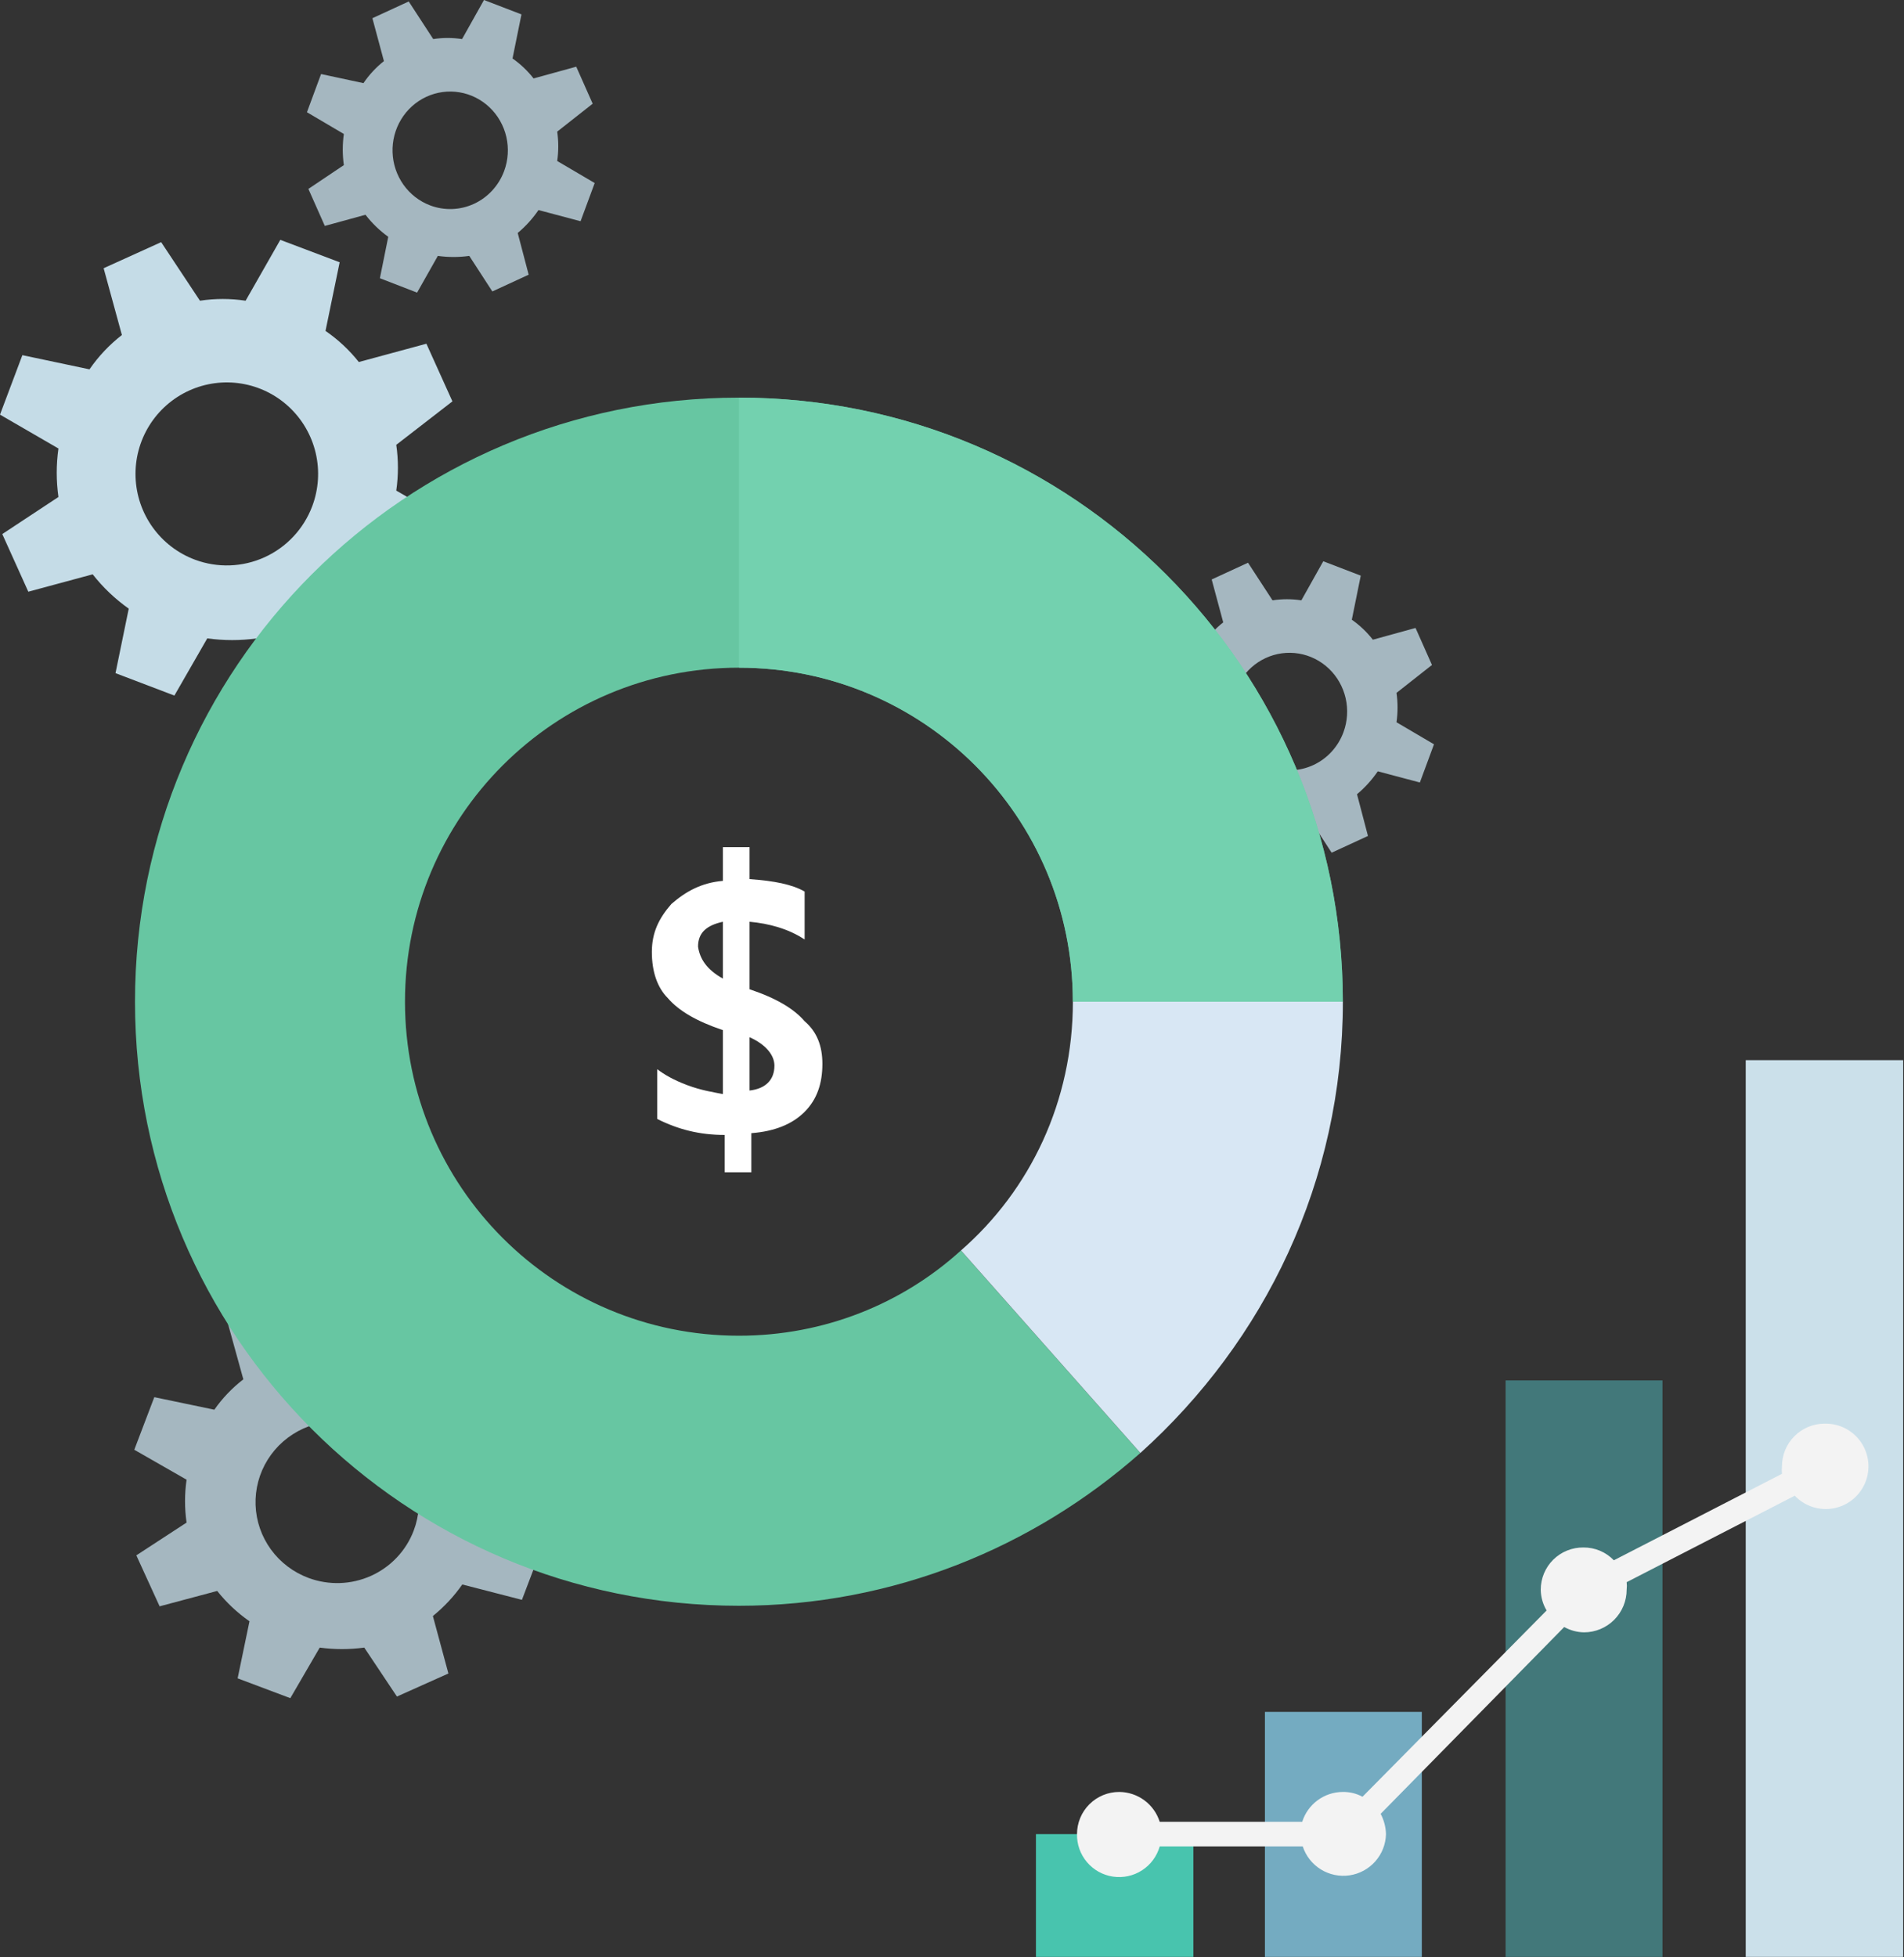 <svg width="397" height="408" viewBox="0 0 397 408" fill="none" xmlns="http://www.w3.org/2000/svg">
<rect x="0" y="0" width="397" height="408" fill="#333333" stroke="none"/>
<path d="M90.336 121.822L95 109.423L82.625 102.269C83.084 99.106 83.084 95.894 82.625 92.731L94.334 83.67L88.908 71.652L74.82 75.467C72.837 72.971 70.495 70.786 67.871 68.981L70.822 54.674L58.447 50L51.212 62.686C48.057 62.207 44.848 62.207 41.693 62.686L33.602 50.477L21.608 55.914L25.416 69.839C22.811 71.863 20.531 74.276 18.657 76.993L4.664 74.036L0 86.436L12.184 93.494C11.708 96.847 11.708 100.251 12.184 103.604L0.476 111.33L5.902 123.348L19.324 119.724C21.471 122.461 24.005 124.87 26.844 126.878L24.083 140.326L36.363 145L43.217 133.077C46.659 133.552 50.15 133.552 53.592 133.077L61.207 144.619L73.201 139.182L69.584 125.638C72.201 123.488 74.508 120.984 76.438 118.198L90.336 121.822ZM40.646 116.672C37.115 115.354 34.054 113.016 31.85 109.953C29.646 106.891 28.398 103.242 28.265 99.469C28.132 95.696 29.119 91.968 31.102 88.757C33.085 85.547 35.974 82.998 39.403 81.433C42.833 79.869 46.648 79.359 50.367 79.969C54.085 80.579 57.539 82.281 60.292 84.859C63.045 87.438 64.972 90.776 65.83 94.453C66.687 98.129 66.437 101.978 65.11 105.512C63.336 110.237 59.765 114.065 55.179 116.157C50.594 118.249 45.368 118.434 40.646 116.672Z" fill="#C5DCE7"/>
<path d="M121.054 46.117L124 38.156L116.184 33.562C116.474 31.531 116.474 29.469 116.184 27.438L123.579 21.619L120.152 13.903L111.254 16.352C110.002 14.75 108.523 13.347 106.866 12.188L108.729 3.001L100.914 0L96.345 8.146C94.352 7.838 92.325 7.838 90.333 8.146L85.222 0.306L77.647 3.797L80.052 12.739C78.407 14.038 76.967 15.588 75.784 17.332L66.946 15.434L64 23.396L71.695 27.928C71.394 30.081 71.394 32.267 71.695 34.42L64.301 39.38L67.728 47.097L76.204 44.77C77.561 46.527 79.161 48.075 80.954 49.364L79.21 57.999L86.966 61L91.295 53.344C93.469 53.649 95.674 53.649 97.848 53.344L102.657 60.755L110.232 57.264L107.948 48.567C109.601 47.187 111.058 45.579 112.276 43.79L121.054 46.117ZM89.671 42.81C87.441 41.964 85.508 40.463 84.116 38.496C82.724 36.53 81.936 34.187 81.852 31.764C81.768 29.341 82.391 26.948 83.644 24.886C84.896 22.825 86.72 21.188 88.886 20.183C91.052 19.179 93.462 18.852 95.811 19.244C98.159 19.635 100.341 20.728 102.079 22.383C103.818 24.039 105.035 26.183 105.577 28.544C106.118 30.904 105.96 33.376 105.122 35.645C104.002 38.679 101.746 41.137 98.85 42.48C95.954 43.823 92.653 43.942 89.671 42.81Z" fill="#A5B7C0"/>
<path d="M296.054 163.118L299 155.156L291.184 150.562C291.474 148.531 291.474 146.469 291.184 144.438L298.579 138.619L295.152 130.903L286.254 133.352C285.002 131.75 283.523 130.347 281.866 129.188L283.729 120.001L275.914 117L271.345 125.146C269.352 124.838 267.325 124.838 265.333 125.146L260.222 117.306L252.647 120.797L255.052 129.739C253.407 131.038 251.967 132.588 250.784 134.332L241.946 132.434L239 140.396L246.695 144.928C246.394 147.081 246.394 149.267 246.695 151.42L239.301 156.381L242.728 164.097L251.204 161.77C252.561 163.527 254.161 165.075 255.954 166.363L254.21 174.999L261.966 178L266.295 170.344C268.469 170.649 270.674 170.649 272.848 170.344L277.657 177.755L285.232 174.264L282.948 165.567C284.601 164.187 286.058 162.579 287.276 160.79L296.054 163.118ZM264.671 159.81C262.441 158.964 260.508 157.463 259.116 155.496C257.724 153.53 256.936 151.187 256.852 148.764C256.768 146.341 257.391 143.948 258.643 141.886C259.896 139.825 261.72 138.188 263.886 137.183C266.052 136.179 268.462 135.852 270.811 136.243C273.159 136.635 275.341 137.728 277.079 139.383C278.818 141.039 280.035 143.183 280.577 145.543C281.118 147.904 280.96 150.375 280.122 152.645C279.002 155.679 276.746 158.137 273.85 159.48C270.954 160.823 267.653 160.942 264.671 159.81Z" fill="#A5B7C0"/>
<path d="M108.827 333.506L113 322.542L101.928 316.217C102.338 313.42 102.338 310.58 101.928 307.783L112.404 299.771L107.549 289.145L94.944 292.518C93.17 290.312 91.075 288.379 88.726 286.783L91.367 274.133L80.294 270L73.822 281.217C70.999 280.794 68.127 280.794 65.305 281.217L58.065 270.422L47.334 275.229L50.74 287.542C48.409 289.331 46.37 291.465 44.693 293.868L32.173 291.253L28 302.217L38.902 308.458C38.475 311.423 38.475 314.433 38.902 317.398L28.426 324.229L33.281 334.855L45.289 331.651C47.211 334.071 49.478 336.201 52.018 337.976L49.548 349.868L60.535 354L66.667 343.458C69.747 343.877 72.871 343.877 75.951 343.458L82.764 353.663L93.496 348.856L90.259 336.88C92.601 334.978 94.665 332.765 96.392 330.301L108.827 333.506ZM64.368 328.952C61.208 327.787 58.469 325.719 56.497 323.012C54.525 320.304 53.409 317.077 53.29 313.741C53.171 310.405 54.054 307.108 55.828 304.27C57.602 301.431 60.187 299.177 63.255 297.794C66.324 296.41 69.738 295.96 73.065 296.499C76.392 297.038 79.483 298.543 81.945 300.823C84.408 303.103 86.133 306.055 86.9 309.306C87.668 312.557 87.444 315.96 86.256 319.084C84.669 323.262 81.474 326.647 77.371 328.497C73.268 330.346 68.592 330.51 64.368 328.952Z" fill="#A5B7C0"/>
<path d="M296.46 356.86H263.746V407.933H296.46V356.86Z" fill="#74ABC1"/>
<path d="M248.825 382.341H216V407.933H248.825V382.341Z" fill="#48C4AE"/>
<path d="M346.641 287.762H313.928V407.934H346.641V287.762Z" fill="#42787A"/>
<path d="M396.825 221H364V407.934H396.825V221Z" fill="#CBE0EA"/>
<path d="M380.342 296.774C378.001 296.803 375.765 297.754 374.12 299.42C372.474 301.086 371.552 303.334 371.552 305.676C371.501 306.194 371.501 306.715 371.552 307.233L336.502 325.259C335.683 324.405 334.697 323.728 333.607 323.268C332.516 322.809 331.343 322.578 330.16 322.589C328.996 322.574 327.841 322.79 326.761 323.226C325.682 323.661 324.7 324.306 323.872 325.124C323.044 325.941 322.386 326.915 321.938 327.989C321.489 329.063 321.258 330.215 321.258 331.379C321.271 332.909 321.694 334.407 322.482 335.719L284.094 374.552C282.83 373.869 281.412 373.524 279.977 373.55C278.088 373.558 276.251 374.166 274.731 375.286C273.211 376.406 272.087 377.98 271.52 379.781H241.811C241.245 377.98 240.12 376.406 238.6 375.286C237.08 374.166 235.243 373.558 233.354 373.55C231.023 373.55 228.787 374.476 227.139 376.125C225.49 377.774 224.564 380.009 224.564 382.341C224.524 384.477 225.263 386.554 226.643 388.185C228.023 389.815 229.95 390.888 232.063 391.201C234.176 391.515 236.331 391.048 238.125 389.888C239.919 388.729 241.229 386.955 241.811 384.9H271.631C272.285 386.895 273.623 388.595 275.408 389.699C277.194 390.803 279.312 391.241 281.389 390.935C283.466 390.628 285.367 389.598 286.758 388.026C288.149 386.453 288.939 384.44 288.989 382.341C288.95 380.864 288.569 379.417 287.877 378.113L326.154 339.168C327.414 339.871 328.828 340.253 330.271 340.281C331.44 340.281 332.597 340.05 333.677 339.603C334.757 339.156 335.739 338.5 336.565 337.673C337.392 336.847 338.047 335.865 338.495 334.785C338.942 333.705 339.172 332.548 339.172 331.379C339.234 330.862 339.234 330.339 339.172 329.821L374.222 311.795C375.24 312.869 376.508 313.673 377.914 314.134C379.32 314.594 380.818 314.698 382.274 314.434C383.729 314.17 385.096 313.547 386.251 312.623C387.405 311.698 388.311 310.5 388.887 309.137C389.462 307.774 389.689 306.29 389.546 304.817C389.404 303.345 388.897 301.931 388.071 300.704C387.245 299.477 386.126 298.475 384.815 297.789C383.505 297.103 382.044 296.754 380.565 296.774" fill="#F3F3F3"/>
<path d="M171.474 221.776C171.474 225.85 170.363 229.183 167.771 231.776C165.178 234.369 161.475 235.85 156.66 236.22V244.369H151.105V236.591C145.92 236.591 141.475 235.48 137.031 233.257V222.887C138.512 223.998 140.364 225.109 143.327 226.22C146.29 227.332 148.882 227.702 150.734 228.072V214.739C145.179 212.887 141.475 210.665 139.253 208.072C137.031 205.85 135.92 202.517 135.92 198.443C135.92 194.369 137.401 191.406 139.994 188.443C142.957 185.85 146.29 183.998 150.734 183.628V176.591H156.29V183.258C161.475 183.628 165.178 184.369 167.771 185.85V195.85C164.437 193.628 160.364 192.517 156.29 192.147V206.221C161.845 208.072 165.549 210.295 167.771 212.887C170.363 215.109 171.474 218.072 171.474 221.776ZM150.734 203.998V192.147C147.401 192.887 145.549 194.369 145.549 197.332C145.92 199.924 147.401 202.147 150.734 203.998ZM161.475 222.146C161.475 219.924 159.623 217.702 156.29 216.221V227.332C159.623 226.961 161.475 225.109 161.475 222.146Z" fill="white"/>
<path d="M154.07 278.444C115.553 278.444 84.443 247.333 84.443 208.815C84.443 170.297 115.553 139.186 154.07 139.186C192.587 139.186 223.697 170.297 223.697 208.815H279.992C279.992 139.186 223.697 82.89 154.07 82.89C84.443 82.89 28.148 139.186 28.148 208.815C28.148 278.444 84.443 334.74 154.07 334.74C186.291 334.74 215.549 322.518 237.771 302.889L200.365 260.667C188.143 271.778 171.847 278.444 154.07 278.444Z" fill="#67C6A2"/>
<path d="M280 208.814H223.706C223.706 229.555 214.817 248.073 200.373 260.666L237.779 302.888C263.704 279.555 280 246.221 280 208.814Z" fill="#D8E7F4"/>
<path opacity="0.9" d="M223.7 208.814H279.994C279.994 139.185 223.7 82.889 154.072 82.889V139.185C192.589 139.185 223.7 170.296 223.7 208.814Z" fill="#75D3B1"/>
</svg>
